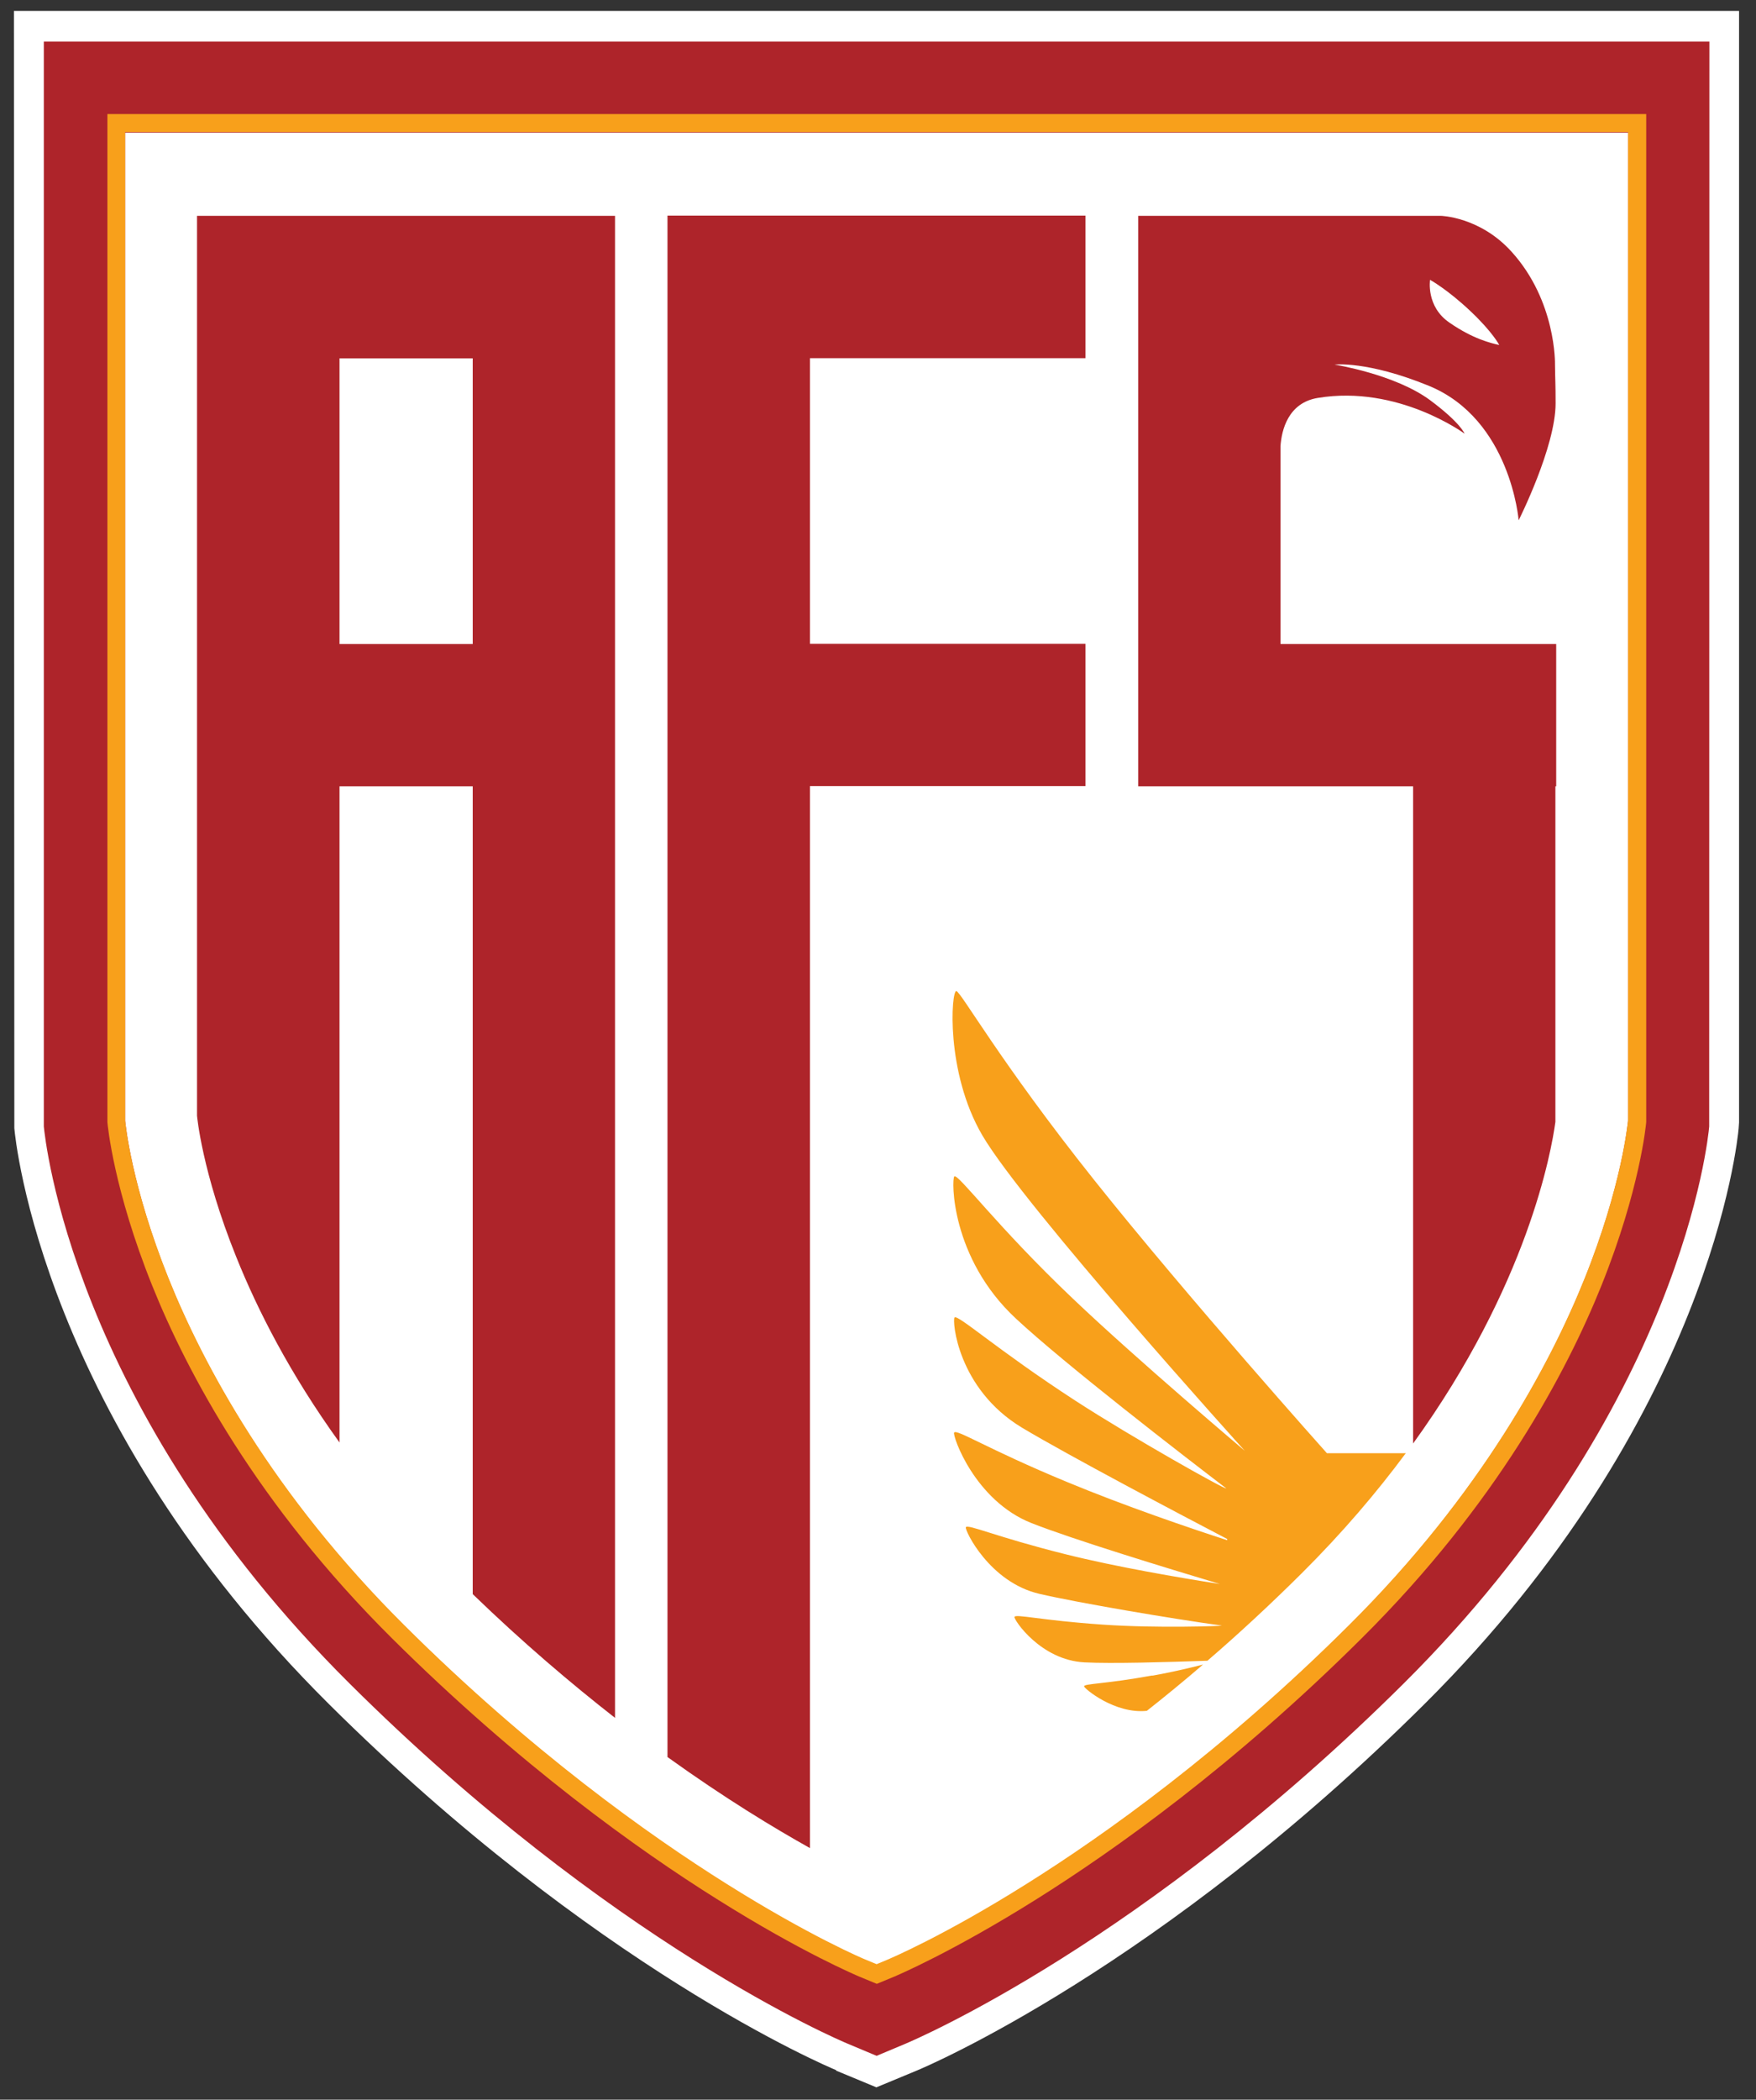 <svg width="87" height="104" viewBox="0 0 87 104" fill="none" xmlns="http://www.w3.org/2000/svg">
<rect x="0" y="0" width="87" height="104" fill="#333333" stroke="none"/>
<path d="M41.43 102.54C40.94 102.34 29.4 97.44 16.28 84.39C2.1 70.29 0.76 56.46 0.71 55.88V55.72L0.69 0.54H86.16V55.6L86.14 55.89C86.09 56.48 84.73 70.33 70.57 84.41C57.45 97.46 45.91 102.36 45.42 102.56L43.42 103.39L41.42 102.56L41.43 102.54Z" fill="white"/>
<path d="M2.171 2.06V55.8C2.231 56.36 3.531 69.68 17.321 83.39C30.241 96.24 41.521 101.03 42.001 101.23L43.431 101.83L44.861 101.23C45.331 101.03 56.611 96.24 69.541 83.39C83.331 69.68 84.631 56.36 84.681 55.8V55.64L84.691 2.06H2.181H2.171ZM80.661 55.47V55.53C80.641 55.66 80.361 58.74 78.501 63.37C76.801 67.59 73.401 73.99 66.831 80.53C60.551 86.78 54.691 90.94 50.881 93.33C46.731 95.94 44.071 97.06 43.961 97.1L43.431 97.32L42.901 97.1C42.791 97.05 40.131 95.93 35.981 93.33C32.171 90.94 26.311 86.78 20.031 80.53C13.461 74 10.061 67.59 8.361 63.37C6.501 58.74 6.221 55.66 6.201 55.53V55.47V6.57H80.661V55.47Z" fill="white"/>
<path d="M42.901 97.07L43.431 97.29L43.961 97.07C44.071 97.02 46.731 95.91 50.881 93.3C54.691 90.91 60.551 86.75 66.831 80.5C73.401 73.97 76.801 67.56 78.501 63.34C80.361 58.71 80.641 55.63 80.661 55.5V55.44V6.54H6.201V55.44V55.5C6.211 55.63 6.501 58.71 8.361 63.34C10.061 67.56 13.461 73.96 20.031 80.5C26.311 86.75 32.171 90.91 35.981 93.3C40.131 95.91 42.791 97.03 42.901 97.07Z" fill="white"/>
<path d="M2.171 2.06V55.8C2.231 56.36 3.531 69.68 17.321 83.39C30.241 96.24 41.521 101.03 42.001 101.23L43.431 101.83L44.861 101.23C45.331 101.03 56.611 96.24 69.541 83.39C83.331 69.68 84.631 56.36 84.681 55.8V55.64L84.691 2.06H2.181H2.171ZM80.661 55.47V55.53C80.641 55.66 80.361 58.74 78.501 63.37C76.801 67.59 73.401 73.99 66.831 80.53C60.551 86.78 54.691 90.94 50.881 93.33C46.731 95.94 44.071 97.06 43.961 97.1L43.431 97.32L42.901 97.1C42.791 97.05 40.131 95.93 35.981 93.33C32.171 90.94 26.311 86.78 20.031 80.53C13.461 74 10.061 67.59 8.361 63.37C6.501 58.74 6.221 55.66 6.201 55.53V55.47V6.57H80.661V55.47Z" fill="#AE242A"/>
<path d="M43.431 98.26L42.561 97.9C42.451 97.85 39.721 96.71 35.511 94.06C31.661 91.65 25.751 87.44 19.411 81.14C12.731 74.5 9.271 67.98 7.541 63.68C5.631 58.93 5.331 55.72 5.321 55.58V55.46V5.65H81.561V55.5V55.58C81.551 55.71 81.251 58.92 79.341 63.68C77.611 67.98 74.151 74.5 67.471 81.14C61.131 87.45 55.211 91.65 51.371 94.06C47.151 96.71 44.431 97.85 44.321 97.9L43.451 98.26H43.431ZM42.901 97.07L43.431 97.29L43.961 97.07C44.071 97.02 46.731 95.91 50.881 93.3C54.691 90.91 60.551 86.75 66.831 80.5C73.401 73.97 76.801 67.56 78.501 63.34C80.361 58.71 80.641 55.63 80.661 55.5V55.44V6.54H6.201V55.44V55.5C6.211 55.63 6.501 58.71 8.361 63.34C10.061 67.56 13.461 73.96 20.031 80.5C26.311 86.75 32.171 90.91 35.981 93.3C40.131 95.91 42.791 97.03 42.901 97.07Z" fill="#F8A01B"/>
<path d="M57.091 83C57.941 82.85 58.811 82.65 59.601 82.45C58.651 83.27 57.721 84.03 56.821 84.74C55.241 84.91 53.721 83.64 53.711 83.53C53.691 83.39 54.741 83.42 57.091 82.99V83Z" fill="#F8A01B"/>
<path d="M69.641 71.99C68.211 73.92 66.511 75.92 64.491 77.93C62.901 79.51 61.331 80.96 59.821 82.26C57.811 82.33 55.071 82.41 53.731 82.34C51.551 82.23 50.221 80.22 50.261 80.09C50.311 79.93 51.561 80.26 54.621 80.47C57.361 80.66 60.541 80.54 60.541 80.52C58.011 80.17 53.461 79.4 51.511 78.95C49.021 78.38 47.791 75.79 47.851 75.65C47.931 75.47 49.321 76.12 52.811 76.99C55.291 77.61 58.451 78.15 60.441 78.46C57.841 77.68 53.151 76.25 51.101 75.44C48.291 74.33 47.181 71.11 47.271 70.96C47.381 70.76 48.911 71.77 52.851 73.4C55.741 74.6 58.921 75.68 60.801 76.29C60.801 76.27 60.801 76.25 60.801 76.23C58.541 75.05 52.931 72.09 50.641 70.72C47.431 68.79 47.171 65.4 47.291 65.26C47.441 65.08 49.401 66.86 53.281 69.38C56.101 71.21 60.731 73.81 60.751 73.72C58.641 72.11 52.731 67.55 50.331 65.31C47.091 62.3 47.141 58.39 47.281 58.27C47.461 58.11 49.411 60.77 53.151 64.32C56.321 67.34 61.671 71.86 61.671 71.86C61.671 71.86 50.741 59.77 48.671 56.24C46.831 53.1 47.131 49.05 47.381 49.09C47.621 49.14 49.541 52.59 54.211 58.45C58.881 64.31 65.741 71.98 65.741 71.98H69.671L69.641 71.99Z" fill="#F8A01B"/>
<path d="M40.13 17.74V31.89H53.78V38.94H40.13V91.54C38.34 90.54 35.91 89.07 33.07 87.03V10.68H53.78V17.74H40.13Z" fill="#AE242A"/>
<path d="M9.761 10.69V55.26C9.761 55.26 10.001 58.03 11.701 62.25C12.751 64.87 14.361 68.04 16.821 71.45V38.95H23.421V78.96C25.881 81.34 28.271 83.37 30.471 85.09V10.69H9.761ZM23.421 31.9H16.821V17.75H23.421V31.9Z" fill="#AE242A"/>
<path d="M63.441 31.89V22.11C63.491 21.32 63.811 19.95 65.291 19.71C69.271 19.05 72.561 21.48 72.561 21.48C72.561 21.48 72.371 20.95 70.851 19.82C69.101 18.53 66.121 18.06 66.121 18.06C66.121 18.06 67.731 17.86 70.791 19.11C74.841 20.77 75.241 25.77 75.241 25.77C75.241 25.77 77.071 22.14 77.071 19.98C77.071 18.94 77.051 18.94 77.041 18.04C77.041 18.04 77.111 14.92 74.891 12.47C73.321 10.73 71.381 10.69 71.381 10.69H56.391V38.95H70.011V71.5C75.691 63.64 76.861 57.04 77.061 55.57V38.95H77.101V31.9H63.451L63.441 31.89ZM70.851 13.86C70.851 13.86 71.721 14.34 72.861 15.42C73.961 16.46 74.281 17.09 74.281 17.09C73.851 16.99 72.981 16.79 71.811 15.98C70.641 15.18 70.851 13.86 70.851 13.86Z" fill="#AE242A"/>
</svg>
